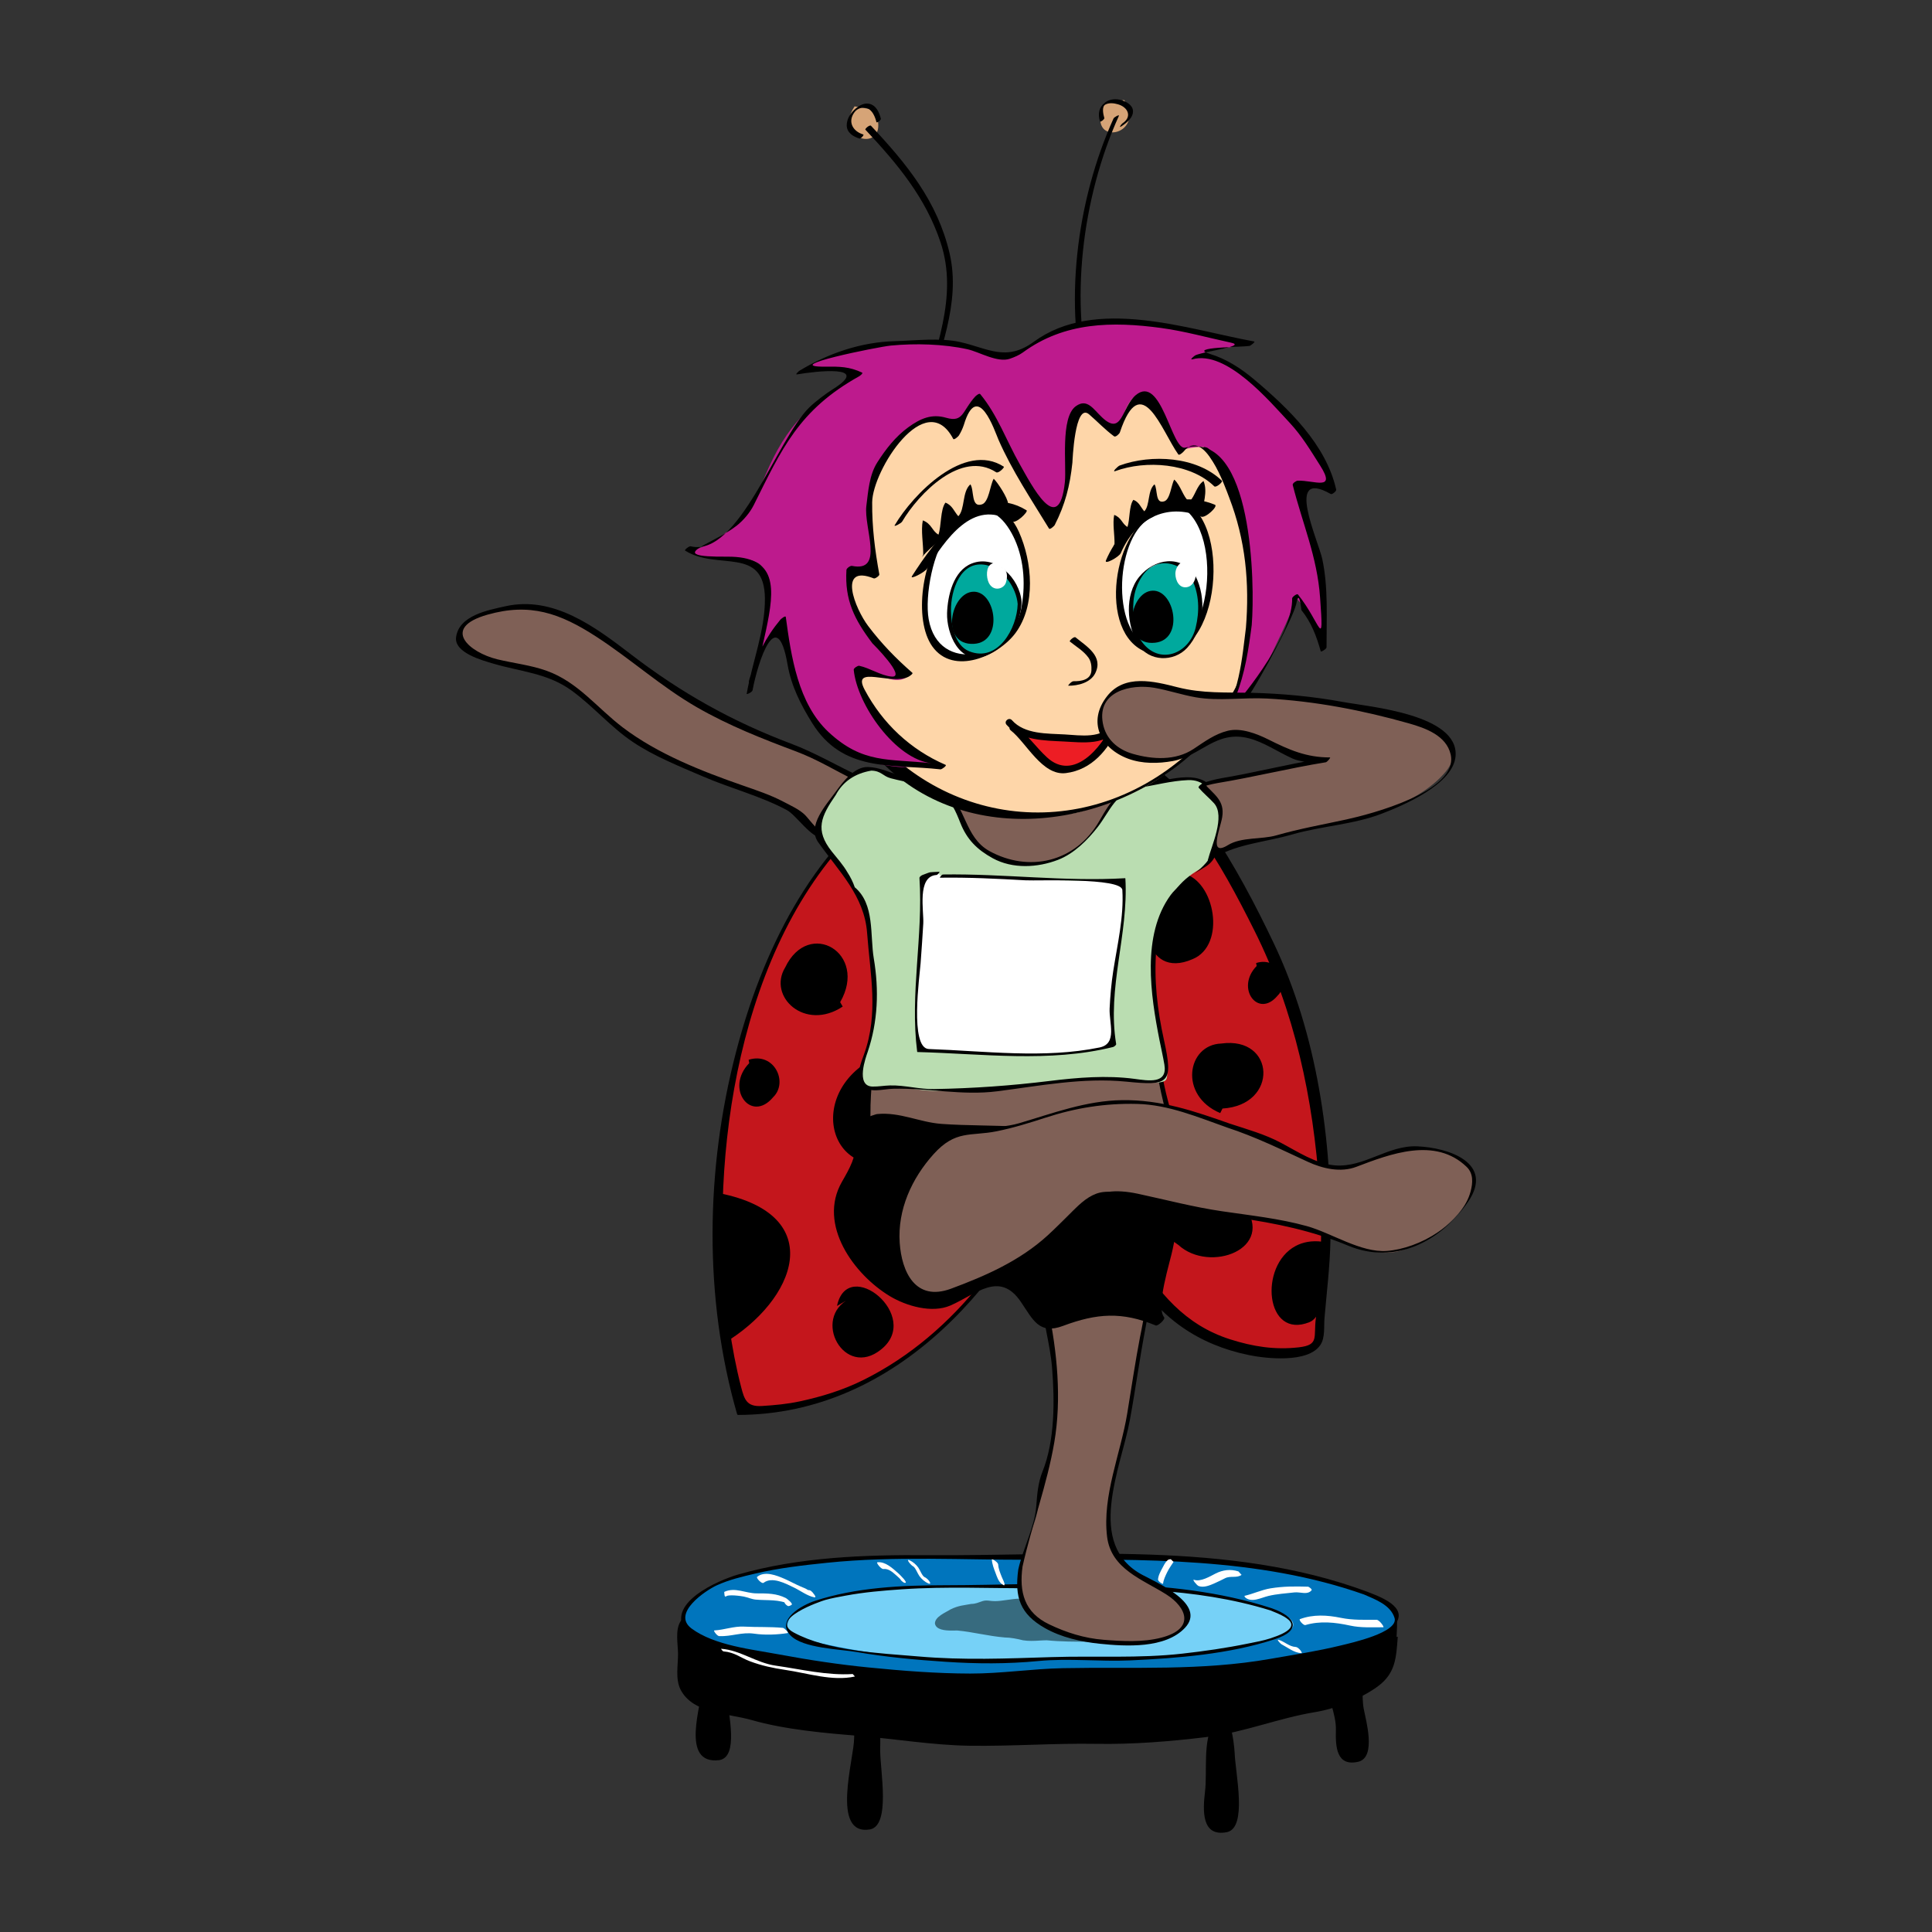 <?xml version="1.0" encoding="UTF-8"?>
<svg xmlns="http://www.w3.org/2000/svg" id="Calque_1" viewBox="0 0 1080 1080">
  <rect x="0" y="0" width="1080" height="1080" fill="#333333" stroke="none"/>
  <path d="m779.56,916.47c.3-4.07.3-8.13-.15-11.73-4.59-1.16-7.75-5.42-12.26-6.67-2.79-.76-6.23-.63-9.55-.47-1.93.08-3.81.15-5.5.06-12.96-.72-25.87-2.27-38.77-3.62-60.18-6.33-120.68-11.2-181.23-10.18-30.36.53-60.73,2.52-90.8,6.78-11.43,1.65-23.29,2.84-34.62,3.85-6.8.59-16.81,1.89-21.77,7.37-4.83,5.32-2.77,13.95-3.01,20.35-.36,8.83-1.61,19.93,5.82,26.3,5.93,5.1,13.02,4.32,20.09,5.99,6.52,1.55,12.68,4.36,20.24,5.42,6.25.87,12.54,2.27,18.76,2.96,12.53,1.36,24.78,4.19,36.7,4.89,12.85.78,25.54,2.27,37.52,3.92,16.09,2.22,32.42,1.44,48.72.68,11.14-.51,22.28-1.04,33.33-.61,28.61,1.12,57.4-.85,85.69-5.21,15.61-1.72,29.62-8.13,43.64-11.41,10.48-1.44,18.55-4.07,27.57-9.1,7.64-4.26,14.27-4.28,16.92-13.89,1.25-4.51,2.24-10.12,2.67-15.69"></path>
  <path d="m780.67,915.63c.25-4.04.36-8.05.32-12.09l-.23-.25c-6.59-2.86-9.85-6.46-16.96-7.39-10.44-1.36-21.54-.83-32.12-1.97-23.5-2.5-46.94-5.29-70.47-7.35-46.18-4.05-92.53-6.18-138.89-4.95-20.35.55-40.76,1.86-60.98,4.22-21.2,2.46-43.43,3.28-64.26,7.94-7.5,1.69-12.94,6.42-16.79,12.77-2.9,4.79-1.33,12.64-1.27,17.81.08,6.37-1.63,14.17,1.44,20.18,6.94,13.45,26.53,13.17,39.64,16.94,18.99,5.44,41.21,7.33,60.84,8.96,20.27,1.69,40.49,5.1,60.84,5.42,23.63.36,47.24-1.46,70.91-1.06,20.65.36,41.27-1.31,61.74-3.79,21.03-2.58,40.19-10.59,60.86-13.97,11.24-1.82,25.83-7.62,34.98-14.4,9.8-7.29,10.21-15.73,11.08-27.57.04-.68-3.45,1.55-3.62,2.75-1.4,9.66-2.77,19.57-12.54,23.84-8.56,3.75-16.35,7.83-25.6,9.89-14.67,3.26-28.8,8.51-43.56,11.5-39.6,8.01-79.7,4.6-119.68,6.35-33.84,1.48-67.02-1.38-100.64-5.38-15.1-1.8-30.15-4.45-45.17-6.78-8.38-1.31-16.18-4.66-24.5-6.18-10.33-1.88-17.87-3.81-21-15.01-1.38-4.98-.53-10.95-.3-16.05.61-13.95,5.23-21.47,19.5-22.97,15.75-1.65,31.42-3.49,47.14-5.49,40-5.1,80.49-5.86,120.76-5.06,38.45.76,76.78,3.87,115.06,7.24,17.39,1.52,34.73,3.43,52.11,4.91,15.2,1.29,39.64-3.45,39.13,18.67-.02.44,2.18-.91,2.22-1.69"></path>
  <path d="m406.55,948.24c-.55-4.58.13-18.95-7.86-18.3-4.7.38-5.34,7.62-5.65,11.22-.95,11.65-13.04,45.38,9,42.77,11.24-1.74,4.89-26.17,4.51-35.68"></path>
  <path d="m492.03,978.75c-.06-5.61,1.08-17.26-4.45-20.9-8.64-5.68-10.16,8.24-10.12,13.79.08,11.16-13.42,54.91,9.02,50.99,11.35-2.44,5.65-32.23,5.55-43.89"></path>
  <path d="m690.19,980.1c-.23-5.72-3.26-31.34-11.54-17.58-6.54,10.82-3.62,27.19-5.06,39.24-1.17,9.93-2.18,25.43,12.49,22.38,11.24-2.8,4.59-32.4,4.11-44.04"></path>
  <path d="m759.56,984.77c9.85-2.8,3.98-23.1,2.75-29.62-1.33-7.07.42-15.35-2.79-22.04-5.31-11.09-15.75-3.56-16.98,6.33-1.1,9,4.49,18.21,4.23,27.67-.25,9.23.23,20.73,12.79,17.66"></path>
  <path d="m763.27,890.52c-20.64-7.88-53.21-13.21-62.17-14.44-49.72-6.71-96.35-5.29-147.42-5.27-7.11,0-14.23-.08-21.37-.13-24.94-.25-49.97-.49-74.7,2.29-20.69,2.31-66.76,8.24-74.15,26.72-5.38,13.49,8.85,16.45,24.73,20.56,35.66,9.23,77.22,14.29,115.15,16.03,20.24.93,38.47.81,57.72-1.57,12.64-1.55,24.92-1.02,37.25-.51,9.13.4,18.29.78,27.67.32,22.57-1.12,47.2-2.86,68.52-6.84,16.24-3.03,43.11-6.97,57.19-14.23,16.94-8.72,8.07-16.64-8.41-22.93" fill="#0075bd"></path>
  <path d="m764.05,889.7c-76.88-28.59-165.02-19.76-245.33-20.35-35.32-.25-71.72,1-105.92,10.76-10.84,3.09-42.05,16.37-28.84,32.65,3.75,4.66,13.15,6.12,18.36,7.54,10.25,2.75,20.62,5.04,31.04,7.11,22.02,4.38,44.42,6.95,66.78,8.79,22.7,1.86,45.51,2.56,68.27.97,23.69-1.65,46.63-1.16,70.38-1.16,38.88-.02,79.7-5.57,117.24-15.78,7.94-2.16,18.51-5.32,23.86-12.16,7.67-9.82-8.7-15.61-15.82-18.36l-1.55,1.63c6.2,2.73,14.76,5.76,17.03,13.06,2.54,8.15-24.5,14.06-30.11,15.44-12.92,3.15-26.17,5.17-39.26,7.47-38.81,6.82-76.95,4.45-115.97,5.21-17.34.34-34.47,3.05-51.88,3.01-18.89-.04-37.78-1.53-56.56-3.39-16.77-1.65-33.44-4.17-50.01-7.26-15.29-2.84-36.38-5.04-49.13-14.5-11.46-8.49,7.96-21.39,14.08-24.18,6.82-3.11,14.29-4.89,21.53-6.57,13.19-3.11,26.77-4.66,40.23-6.04,37.82-3.9,76.4-1.5,114.36-1.69,61.58-.3,126.79-1.38,185.7,19.44l1.55-1.63Z"></path>
  <path d="m710.53,899.62c-14.65-5-37.77-8.37-44.11-9.15-35.3-4.26-68.39-3.35-104.63-3.35-5.06,0-10.12-.04-15.2-.09-17.7-.15-35.45-.3-52.98,1.48-14.69,1.46-47.39,5.23-52.62,16.96-3.83,8.55,6.27,10.42,17.55,13.04,25.32,5.86,54.8,9.06,81.73,10.18,14.36.59,27.29.51,40.97-1,8.96-.99,17.68-.66,26.43-.32,6.48.25,12.98.49,19.63.19,16.01-.7,33.5-1.8,48.62-4.32,11.52-1.93,30.6-4.43,40.59-9.04,12.03-5.53,5.74-10.55-5.97-14.55" fill="#76d1f7"></path>
  <path d="m711.05,899.07c-57.74-18.83-122.86-12.98-182.67-12.92-24.1.04-49.85,1.17-72.95,8.79-6.92,2.27-21.85,10.44-13.59,19.21,6.9,7.31,27.7,7.71,36.89,9.32,16.47,2.84,33.16,4.38,49.82,5.48,17.3,1.16,34.58,1.25,51.84-.42,17.11-1.65,34.3.42,51.45-.36,26.68-1.23,55.2-3.49,80.74-11.82,15.18-4.95,12.03-12.43-1.53-17.28l-1.04,1.1c7.39,3.01,22.34,8.49.23,15.65-4.13,1.35-8.49,2.12-12.75,2.97-12.01,2.46-24.31,4.23-36.48,5.59-24.5,2.77-48.64,1.17-73.14,1.95-25.09.78-49.21,1.82-74.34-.36-21.64-1.88-50.46-2.88-69.9-13.43-13.95-7.56,15.42-17.51,17.62-18.13,3.75-1.06,7.62-1.72,11.45-2.44,10.36-1.93,20.94-2.82,31.45-3.54,24.82-1.71,49.93-.47,74.79-.59,43.6-.19,88.96-.7,131.07,12.34l1.04-1.1Z"></path>
  <path d="m404.49,923.14c6.25.53,9.38,3.53,14.8,5.55,6.4,2.41,12.85,3.79,19.61,4.78,12.6,1.84,26.38,6.5,39.02,3.7l-1.25-1.38c-14.44.91-28.82-2.67-43.03-4.68-10.86-1.53-19.86-8.7-30.49-9.44-.23-.02.78,1.42,1.35,1.48" fill="#fff"></path>
  <path d="m426.83,884.82c4.78-3.73,12.49.44,17.09,2.67,3.49,1.69,7.56,4.76,11.31,5.42,2.39.4-3.3-5.63-3.62-3.66l-.08.44c-.17.95,1.69,2.24,2.37,2.58l.89.46c2.2,1.16-.85-4.32-2.88-3.81-.72.19,1.33.91-.11-.04-1.35-.87-2.88-1.46-4.34-2.07-3.03-1.29-5.89-2.92-8.91-4.23-4.42-1.91-11.03-4.59-15.31-1.1-.7.57,2.61,4.09,3.58,3.33" fill="#fff"></path>
  <path d="m405.65,892.62c.93-1.63,9.11-.34,10.14-.13,2.22.45,4.43,1.5,6.69,1.7,6.42.59,13.17-.34,19.04,2.77-1.04-1.14-2.1-2.29-3.15-3.43.15.68.19,1.38.13,2.07-.02.74,1.61,2.37,2.37,2.22.87-.19.78-.19,1.65-.72.99-.63-2.65-3.45-3.07-3.68-5.23-2.75-10.61-2.71-16.41-2.71-6.29,0-12.09-3.66-18.13-.85l-.06.13c.04.72.11,1.44.25,2.16l.55.47Z" fill="#fff"></path>
  <path d="m493.85,877.09c2.86-.32,5.1,1.72,7.11,3.51l1.67,1.5c.36.34,2.46,2.69,1.31,1.31l-.8-1.35v.17c0,.95,1.69,2.43,2.56,2.58,2.54.44-3.05-4.91-3.62-5.4-3.09-2.69-7.18-6.63-11.63-6.08-.85.11,2.03,3.92,3.41,3.77" fill="#fff"></path>
  <path d="m510.31,875.5c1.35.59,2.63,4.13,3.6,5.48,1.27,1.76,3.07,3.3,5.04,4.19.91.4,1.33.04.8-.85-.61-1.04-1.71-2.16-2.82-2.65-1.42-.61-2.67-4.11-3.6-5.4-1.25-1.71-2.99-3.24-4.95-4.09-2.31-.99.99,2.92,1.93,3.33" fill="#fff"></path>
  <path d="m554.46,871.76c.11,2.61,1.17,5.19,2.08,7.62.78,2.07,1.5,4.36,3.18,5.87l1.38.91c.63.17.23-.36.4-.43.44-.19-1.16-3.37-1.44-4.06-.89-2.24-1.93-4.68-2.07-7.12-.08-1.27-3.56-3.41-3.54-2.79" fill="#fff"></path>
  <path d="m654.51,871.61c-1.19.17-1.25,0-2.22.95-1.06,1.06-1.8,2.63-2.5,3.94-1,1.86-2.37,4.3-2.44,6.5-.04.91,2.75,2.9,2.82,2.22.25-2.18,1.31-4.3,2.25-6.27.61-1.23,1.29-2.41,2.07-3.54l1.52-2.29-1.5-1.5Z" fill="#fff"></path>
  <path d="m670.11,886.64c2.96,1.02,6.35-.47,9.04-1.67,1.93-.85,3.81-1.78,5.68-2.73,2.97-1.52,6.59.08,9.21-1.88l-1.76-1.93c-4.36-1.4-8.7-.87-12.75,1.18-3.18,1.61-8.34,4.79-12.07,3.51-1.25-.42,1.57,3.15,2.65,3.52" fill="#fff"></path>
  <path d="m695.97,892.88c3.62,3.28,8.83.28,13.11-.74,4.78-1.14,9.61-1.4,14.48-1.97,3.37-.36,7.26,1.59,9.61-1.18.49-.57-1.52-2.03-2.03-2.03-7.3-.19-13.57-.25-20.88.93-5,.81-9.78,3.13-14.65,4.21l.36.78Z" fill="#fff"></path>
  <path d="m729.7,908.42c8.3-2.44,16.62-1.53,24.97.28,6.23,1.35,12.3.93,18.61.95.72,0-2.18-4.19-3.81-4.19h-.19c-.74,0,2.18,4.19,3.81,4.19h.19c.72,0-2.18-4.19-3.81-4.19-6.8,0-13.13.3-19.92-1.08-7.64-1.57-15.44-2.03-22.87.72-.93.36,1.97,3.62,3.01,3.32" fill="#fff"></path>
  <path d="m716.27,919.09c3.62,1.91,6.92,4.72,11.14,5.04.85.08-.53-1.71-.63-1.8-.61-.68-1.55-1.61-2.52-1.67-3.66-.21-6.23-3.09-9.64-4.04-1.16-.3,1.21,2.24,1.65,2.46" fill="#fff"></path>
  <path d="m402.33,911.47c-1.21.27-1.99.04-3.09-.04.97,1.06,1.93,2.12,2.9,3.18,6.76.27,12.51-2.37,19.42-1.38,6.01.87,12.77.61,18.74-.32.85-.13-1.82-2.82-2.63-2.92-7.12-.68-14.57-.32-21.73-.7-5.76-.3-10.97,1.82-16.69,2.14-.61.04,1.65,3.28,2.9,3.18l.66-.13.23-.23.78-1.29-1.48-1.5Z" fill="#fff"></path>
  <path d="m607.82,917.71c-7.03,0-14.86,0-22.66-.78-2.61,0-5.57.34-8.64.34-1.53,0-3.09-.09-4.66-.34-3.13-.8-7.03-1.57-10.16-1.57-9.38-.78-17.98-3.13-26.57-3.9-.8,0-1.91.04-3.16.04-3.77,0-8.75-.44-9.34-3.94,0-3.92,6.25-6.25,8.58-7.83,4.7-2.35,7.83-2.35,11.73-3.13,2.35,0,3.92-.78,6.25-1.55.78-.26,1.48-.36,2.18-.36,1.38,0,2.77.36,4.85.36,4.02,0,9.02-1.31,13.93-1.4,3.83-.51,7.81-.74,11.81-.74,8.17,0,16.43,1.02,23.52,2.92,4.7.78,8.6,2.35,12.51,4.68,3.13,2.35,9.38,3.92,9.38,8.6.78,8.6-14.06,8.6-19.54,8.6" fill="#376b7f"></path>
  <path d="m501.61,443.44c-91.14,62.4-120.27,232.14-86.9,345.08,83.72,1.17,147.91-68.69,179.12-148.05,29.01,32.55,37.54,83.45,77.01,104.43,15.73,8.07,33.58,12.54,48.87,11.16,22.13-2.73,15.59.13,18.53-21.15,8.3-58.95-1.65-146.21-26.36-200.31-14.48-30.62-49.91-103.35-83.66-109.5" fill="#c4161c"></path>
  <path d="m501.62,442.09c-48.6,34.15-75.64,90.1-90.23,146.23-17,65.26-18.06,137.23.66,202.22l.36.42c89.27-.09,153.12-75.23,183.99-152.1-1.71,1.31-3.41,2.61-5.12,3.92,17.77,20.77,27.89,46.31,42.08,69.43,15.1,24.6,36.53,39.47,64.77,45.29,9.44,1.93,33.18,4.66,40-5.7,2.71-4.13,1.88-10.25,2.27-14.93,1.23-14.46,3.01-28.63,3.32-43.17,1.14-55.75-7.54-115.74-31.68-166.43-10.52-22.09-21.98-43.77-35.68-64.08-10.99-16.3-25.64-35.81-45.86-40.51-1.74-.4-5.8,4.59-4.57,4.87,18.87,4.38,32.17,21.98,42.94,36.87,12.58,17.39,22.76,36.59,32.35,55.77,22.59,45.17,32.91,93.99,36.34,144.18,1.65,24.16,1.19,48.57-1.99,72.57-1.4,10.53,2.07,14.89-9.53,16.22-13.36,1.52-25.58-.4-38.31-4.45-50.93-16.14-60.12-74.09-91.33-110.55-1.1-1.29-4.78,3.05-5.12,3.92-21.34,53.09-56.24,103.27-108.6,129.31-11.29,5.63-23.36,9.36-35.66,11.99-6.95,1.5-14.06,2.14-21.15,2.58-8.41.51-9.76-3.56-11.56-10.55-5.76-22.21-8.56-45.14-9.83-68.01-5-90.4,18.27-207.22,97.11-262.59,2.2-1.55,3.9-5.44.02-2.71"></path>
  <path d="m402.27,667.04c61,12.2,42.79,59.8,2.16,84"></path>
  <path d="m489.81,590.89c-41.78,20.43-25.62,76.44,20.69,55.18,36.21-16.56,25.11-70.58-16.88-60.18"></path>
  <path d="m658.73,695.95c17.55,16.03,54.65,2.1,36.7-22.13-11.73-16.79-45.63-2.54-45.53,15.82"></path>
  <path d="m653.23,495.46c-19.52,13.55-14.15,52.83,13.43,40.7,18.99-7.73,12.6-43.94-5.32-47.92"></path>
  <path d="m474.97,725.89c-21.53,11.05-2.99,45.08,17.55,28.48,23.33-18.57-18.7-52.68-24.63-24.33"></path>
  <path d="m724.24,696.53c-20.73,11.07-16.92,52.56,7.81,42.54,10.69-4.34,9.78-35.68,6.99-44.97-5.87-.72-10.8.28-14.8,2.43"></path>
  <path d="m418.83,594.29c-13.79,14.15.97,33.9,13.4,19.01,8.57-8.36.53-25.39-13.74-20.88"></path>
  <path d="m702.48,539.99c-12.05,12.36.85,29.6,11.69,16.6,7.48-7.3.47-22.19-11.98-18.25"></path>
  <path d="m469.66,560.21c15.78-27.36-17.53-47.05-30.72-19.44-10,16.35,11.07,35.95,32.14,21.9"></path>
  <path d="m683.38,619.68c31.53-1.89,29.64-40.53-.66-36.34-19.18.66-23.93,29.03-.61,38.88"></path>
  <path d="m460.99,467.12l-.47.06c-4.59-.46-7.84-7.28-11.65-10.33-10.72-8.55-26.62-13.72-39.64-18.21-17.05-5.87-33.31-13.85-49.65-22.42-16.85-8.81-27.53-23.84-42.58-34.15-13.97-9.57-33.56-8.77-48.91-15.25-17.75-7.5-13.81-19.16.87-23.14,13.74-3.75,22.74-8.09,38.67-2.84,23.4,7.73,44.64,27.68,64.16,41.4,14.12,9.93,28.2,17.11,44.02,24.8,13.11,6.39,27.48,9.78,40.55,16.2,10.61,5.21,20.96,11.52,32.08,15.95,4,9.99-18.08,25.85-27.46,27.91" fill="#7f6056"></path>
  <path d="m461.92,465.93c-3.7.47-9.38-7.79-11.79-10.23-3.18-3.24-8.19-5.42-12.15-7.52-7.31-3.88-15.39-6.5-23.17-9.23-22.85-7.96-47.14-17.53-66.59-32.25-14.42-10.93-25.03-25.37-42.56-31.7-8.85-3.2-18.57-4.24-27.7-6.46-15.56-3.81-31.64-17.49-5.51-24.92,23.76-6.75,40.49-.95,60.98,12.35,19.21,12.47,36.1,27.84,56.05,39.34,17.89,10.31,36.5,17.59,55.73,24.82,11.33,4.26,21.81,10.61,32.59,16.05,1.93.97,9.28,3.83,9.8,6.27,2.14,10.14-17.77,21.15-25.68,23.48-.76.23-2.75,2.65-1.86,2.39,9.97-2.96,22.25-10.82,27.49-20.11,5.27-9.34,2.25-9.91-7.18-14.34-12.79-6.01-24.73-13.09-37.99-18.1-32.97-12.41-61.51-28.38-89.42-49.8-20.29-15.56-43.56-33.1-70.47-27.06-9.63,2.16-25.85,5.08-27.53,17.22-1.21,8.81,14.86,13.07,20.73,14.82,15.54,4.6,30.41,5.27,44.02,15.2,12.05,8.79,21.66,20.31,34.13,28.67,11.86,7.96,26,13.57,39.09,19.21,15.5,6.69,31.83,10.78,46.82,18.74,5.51,2.92,14.04,16.33,20.31,15.54.76-.09,2.88-2.52,1.86-2.39"></path>
  <path d="m570.42,876.46c-1.36,7.43-1.48,14.76,1.36,20.71,5.46,11.39,27.42,18.4,38.9,20.01,11.56,1.61,42.2,3.2,51.09-7.26,10.9-12.83-17.85-24.56-26.05-29.47-22.17-13.28-17.02-37.14-11.31-58.21,6.46-23.82,8.79-47.52,13.32-71.8,2.1-11.31,6.39-28.01.23-38.83-7.03-12.37-24.73-10.55-36.65-9.17-25.6,2.96-17.64,22.95-14.63,39.62,2.92,16.05,3.7,32.5,2.6,48.77-.47,7.16-.47,14.68-2.03,21.64-1.46,6.54-5.36,12.18-6.03,18.99-.66,6.84-.34,12.05-2.8,19.04-2.48,7.03-6.25,16.56-8,25.94" fill="#7f6056"></path>
  <path d="m569.22,877.37c-2.14,15.54,1.04,24.86,14.87,32.73,9.25,5.25,20.24,7.69,30.72,8.77,14.46,1.48,36.55,2.82,47.58-8.89,12.34-13.11-15.41-25.13-23.74-29.58-32.17-17.17-11.98-59.67-7.05-86.56,3.2-17.47,5.55-35.07,8.92-52.53,2.43-12.6,4.11-26.77-6.2-36.17-9.19-8.37-38.45-7.37-47.14,2.35-4.42,4.95-5.44,9.72-5.15,16.41.57,13.55,5,27.06,6.08,40.67,1.48,18.53,1.61,40.68-5.34,58.04-2.52,6.31-2.96,12.51-3.49,19.25-.91,11.88-7.41,23.69-10.02,35.32-.21.93,2.18-.76,2.33-1.44,5.25-23.44,13.74-45.84,17.77-69.48,4.17-24.35,1.59-50.73-3.45-74.7-2.97-14.19-.47-26.36,17.74-28.39,10.95-1.23,22.34-1.42,30.98,6.46,9.4,8.58,4.72,27.17,2.65,37.77-2.73,14.19-4.81,28.52-7.16,42.77-3.64,22.28-14.02,45.91-11.26,68.8,2.2,18.21,19.9,23.93,33.22,32.4,11.1,7.07,16.37,19.1-2.92,24.1-10.29,2.67-21.79,2.01-32.29,1.18-10.67-.83-20.84-4.04-30.45-8.66-13.72-6.59-16.83-17.83-14.8-32.46.06-.34-2.29.97-2.41,1.84"></path>
  <path d="m485.39,619.13c-.44,18.74.45,37.63-3.2,56.03,11.62-1.52,20.2,3.13,32.31,3.37,20.56.4,41.18,0,61.73,0,27.21,0,55.01,1.36,82.09-.28,8.98-20.75-5.78-52.22-9.08-73.26-3.88-24.86-6.52-49.93-7.47-75.07-.42-10.97.78-22.64-1.4-33.46-2.24-11.1-9.36-20.35-12.68-31.08-2.01-6.5-1.16-15.41-6.14-20.98-2.8-3.13-6.31-4.55-9.87-6.82-3.6-2.29-5.67-6.03-8.74-8.41-10.1-7.84-27.89-8.93-40.32-9.47-15.14-.68-31.64,9.25-40.02,21.32-16.18,23.31-18.95,58.42-23.86,85.53-4.62,25.49-10.23,50.93-12.54,76.78-.45,5.25-.68,10.52-.81,15.8" fill="#7f6056"></path>
  <path d="m484.19,620.04c-.32,18.8.06,37.46-3.22,56.03l.19.19c11.01-.7,21.37,2.61,32.31,3.35,16.33,1.12,33.03.15,49.38.06,31.49-.21,62.99,1.33,94.44-.32.81-.04,1.91-1.08,2.2-1.82,7.2-20.2-1.17-41.78-6.42-61.47-6.94-26.07-8.41-54.42-9.83-81.25-.7-13.13.34-26.22-1.65-39.26-1.91-12.51-10.84-22.89-13.61-35.25-2.67-11.86-3.94-17.15-15.12-23.76-4.55-2.69-7.5-7.6-11.98-10.57-3.47-2.31-7.96-3.37-11.86-4.47-36.55-10.21-64.75,6.75-77.84,40.72-7.98,20.71-9.83,43.56-13.62,65.24-5.38,30.79-12.37,61.22-13.36,92.58-.02.44,2.39-.97,2.41-1.84.99-31.3,7.71-61.87,13.36-92.58,6.42-34.88,6.88-82.9,43.87-101.21,12.7-6.29,29.75-3.52,43.11-.7,12.3,2.58,24.2,13.59,33.46,21.73,5.17,4.55,4.68,14.5,6.1,20.84,1.04,4.6,3.68,9.15,5.72,13.36,8.34,17.19,8.03,32.59,8.36,51.18.51,30.18,3.45,62.15,11.24,91.37,3.22,12.07,6.65,23.93,7.96,36.4.63,5.87,2.29,18.4-6.23,18.85-9.74.51-19.52.49-29.29.49-34.16-.06-68.37-.11-102.53-.42-4.83-.06-38.69-1.16-37.35-8.83,2.9-16.54,1.95-33.77,2.24-50.5.02-.45-2.39.99-2.41,1.84"></path>
  <path d="m526.98,442.3c-6.52-4.17-16.16-5.89-23.88-7.07-6.48-.99-9.27-4.59-15.12-5.4-12.09-1.71-18.4,10.46-23.4,17.49-2.8,3.92-5.8,8.28-7.47,12.71-2.77,7.28.11,7.96,3.9,13.07,5.74,7.77,12.83,14.93,15.78,23.82,4.11,2.33,6.94,9.59,7.47,13.07,2.14,6.65,1.1,14.59,2.24,21.43,1.42,8.58,3.35,17.11,2.79,25.83-.47,7.35-1.04,15.5-2.46,22.66-1.44,7.2-6.48,14.88-5.36,22.53,1.38,9.55,10.54,4.81,18.76,5.21,9.74.45,16.71,2.73,26.62,2.03,8.77-.63,16.67.93,25.47.04,17.74-1.76,33.22-5.12,51.09-6.23,8.81-.57,16.13-.42,25.01,0,3.92.17,20.12,3.56,23.23.3,2.65-2.8-1.63-19.06-2.41-23.23-1.5-8.02-3.62-16.41-4.15-24.98-1.44-23.34.3-52.51,21.58-67.19,7.79-5.38,11.22-4.32,12.17-13.45.68-6.56,4.6-14,4.15-20.65-.36-5.25-5.76-15.9-10.35-17.79-7.83-3.28-20.03.11-27.95,1.78-10.12,2.14-15.12.57-21.58,8.2-4.21,4.95-6.54,10.76-10.18,15.96-5.87,8.45-18.19,18.3-29.52,20.01-15.14,2.26-28.54-1.74-38.26-11.2-7.26-7.05-7.62-17.03-13.43-24.73-1.25-1.65-2.86-3.03-4.74-4.23" fill="#baddb1"></path>
  <path d="m528.02,441.37c-6.35-3.43-12.9-5.14-19.99-6.48-8-1.5-14.76-5.95-22.95-6.12-7.56-.15-13.85,8.24-17.68,13.51-5.34,7.41-16.56,19.35-10,28.57,11.48,16.18,25.79,30,27.31,50.61,1.72,23.33,6.56,44.98-1.72,67.93-1.52,4.21-5.27,13.44-1.5,17.24,4.7,4.78,11.73,2.14,17.81,1.99,19.4-.47,38.54,3.92,58.12,1.42,23.89-3.05,47.9-7.79,72.08-5.4,23.78,2.37,26.57,1.25,21.2-23.1-3.77-17.11-5.74-33.8-4.3-51.31,1.4-17.17,7.83-33.43,23.53-43.34,2.99-1.88,5.65-3.01,7.83-5.82,4.17-5.31,8.13-23.86,5.68-30.73-6.39-18.02-17.66-17.41-34.35-13.83-7.58,1.63-17.91,1.16-23.82,7.16-4.51,4.59-7.52,9.65-10.71,15.22-13.53,23.59-39.79,28.73-61.36,16.92-14.21-7.79-13.07-25.39-25.18-34.45-.59-.43-2.44,1.57-2.07,1.86,5.86,4.38,8.26,10.16,10.91,16.83,3.69,9.34,9.44,14.97,18.13,19.74,11.07,6.05,25.07,5.27,36.44.87,8.94-3.45,16.52-11.03,22.26-18.42,6.52-8.39,10.29-19.82,22.66-21.79,9.28-1.46,18.34-3.98,27.78-4.36,8.81-.36,12.64,5.68,15.99,12.6,4.32,8.93-.74,18.1-2.37,27.06-1.67,9.08-17.57,16.67-23.33,24.56-16.39,22.4-11.2,56.05-6.27,81.06.91,4.59,1.97,9.13,2.75,13.76,1.88,11.03-9.02,8.98-16.73,7.96-15.65-2.08-31.68-.74-47.28,1.16-21.9,2.69-42.77,4.15-64.77,4.55-8.22.17-16.3-2.24-24.56-2.03-3.32.08-6.48.7-9.83.63-9.74-.21-3.58-16.75-2.71-19.29,5.76-16.96,6.4-34.73,3.43-52.34-2.18-12.92.64-30.38-10.63-39.77-1.02-2.98-2.41-5.76-4.13-8.4-2.37-4.13-5.74-7.86-8.7-11.58-9.64-12.13-6.03-19.65,2.22-31.64,4.04-7.5,10.65-12.01,19.84-13.59,5.57.11,6.4,3.07,10.84,4.26,9.66,2.6,19.04,3.3,28.04,8.17.7.38,2.37-1.69,2.07-1.86"></path>
  <path d="m488.12,625.12c-11.6,1.84-4.81,11.28-7.66,21.15-1.29,4.53-5.63,9.17-7.56,13.26-10.67,22.38,3.7,47.69,22.7,60.2,9.66,6.35,22.21,10.8,33.88,8.79,9.85-1.71,23.17-15.52,32.48-12.75,10.82,3.24,12.6,15.41,19.33,21.98,8.13,7.94,17.34-1.53,26.3-3.96,12.87-3.51,28.54-.76,40.68,4.78-3.37-1.54,2.03-21.83,2.43-24.92,2.98-23.86,14.76-56.77,10.78-80.19-17.39-1-34.47,1.95-51.88,1.08-20.18-1.02-40.36-2.05-60.52-3.62-9.74-.78-20.43,1.33-29.81-1.25-8.66-2.39-19.37-5.25-28.33-4.81-1.04.04-1.99.13-2.82.26"></path>
  <path d="m489.92,622.82c-3.71,1.08-7.56,2.5-9.72,6.05-1.76,2.92-1.76,5.44-1.69,8.81.19,8.96-3.49,15.35-7.84,22.91-13.83,24.03,6.84,51.98,26.76,63.97,9.19,5.53,23.52,9.7,33.84,5.23,14.4-6.27,27.46-19.65,39.41-2.03,6.88,10.12,10.18,18.42,23.55,13.42,18.95-7.07,32.91-8.05,51.82-.25,1.17.49,5.61-3.49,4.7-4.59-4.85-5.84,3.45-31.15,4.78-38.03,4.24-22.04,11.43-44.13,8.51-66.79l-.36-.4c-15.39-.53-30.68,1.06-46.06,1.23-15.99.17-32.21-1.5-48.17-2.5-14.38-.89-28.86-.55-43.18-1.59-12.34-.91-23.16-6.73-35.93-5.5-1.89.19-5.04,4.78-4.43,4.72,10.65-1.04,20.96,1.78,31.15,4.55,12.96,3.51,28.52,1.18,41.91,2.12,29.81,2.1,58.91,2.5,88.74,1.5,16.73-.57,12.13,15.71,10.61,27.31-1.74,13.23-5.21,26.22-7.92,39.28-1.52,7.26-9.72,32.42-4.6,38.58,1.57-1.53,3.13-3.07,4.7-4.59-11.69-4.83-23.1-7.01-35.74-5.82-11.62,1.08-23.14,14.23-33.31,2.41-6.25-7.28-7.83-15.25-17.26-19.38-5.42-2.39-13.07,2.77-17.57,5.27-17.87,9.91-31,9.36-48.53-1.21-10.06-6.06-17.45-15.99-22.47-26.4-7.31-15.14-2.63-29.05,5.63-42.46,2.84-4.64.19-19.78,5.08-21.2,1.46-.44,5.32-5.1,3.6-4.61"></path>
  <path d="m488.88,61.46c10.88,25.47-24.61,17.93-11.16-2.01" fill="#d6a477"></path>
  <path d="m617.31,57.73c-11.31,25.24,24.12,18.36,11.12-1.8" fill="#d6a477"></path>
  <path d="m610.81,217.87c-13.47-48.36-5.84-107.74,14.65-153.09.45-.99-2.63.68-2.99,1.46-20.77,46.01-28.37,104.96-14.74,153.88.13.44,3.37-1.19,3.09-2.26"></path>
  <path d="m518.2,223.44c6.54-26.64,19.16-53.85,12.62-81.86-6.76-28.97-23.97-50.01-43.94-71.29-.64-.7-3.58,1.72-3.09,2.24,17.85,19.03,33.69,37.94,42.01,63.02,10.16,30.68-3.54,60.41-10.76,89.82-.09.4,2.9-.89,3.16-1.93"></path>
  <path d="m664.87,421.54c-7.24,6.99-15.37,13.02-24.12,17.94-4.4,2.48-8.91,4.68-13.55,6.61-4.32,1.82-8.89,2.41-13.02,4.17-2.14.95-3.96,1.25-6.1,2.16-6.31,2.65-13.7,2.96-20.45,3.62-25.41,2.54-51.14-2.84-72.86-16.43-21.96-13.76-38.47-34.75-49.02-58.23-13.57-30.15-12.51-77.41,2.1-107.95,13.19-27.59,24.08-57.96,57.3-64.61,21.94-4.4,44.23-3.05,66.51.26,14.74,2.2,44.78-2.22,57.81,3.45,8.75,3.81,12.62,17.19,18.32,24.65,19.1,25.03,41.57,59.35,39.53,92.3-2.14,34.18-17.72,68.12-42.46,92.05" fill="#fed6a9"></path>
  <path d="m663.86,421.33c-59.33,52.51-143.95,40.4-186.95-24.42-32.33-48.77-17.7-106.87,7.69-154.41,27.44-51.35,77.48-30.51,118.88-31.08,12.9-.17,25.64-.66,38.45,1.1,13.02,1.78,17.85,16.79,23.74,26.21,17.03,27.32,34.71,48.98,39.39,82.18,5.08,36.21-17.83,76.08-41.67,100.86-2.35,2.43,2.05.47,2.94-.45,22.85-23.74,36.78-51.31,42.27-83.85,7.69-45.7-26.53-78.86-46.69-115.53-8.36-15.2-23.36-14.06-38.77-14.1-21.24-.04-41.76-2.48-62.93-3.43-22.06-1-49.44,2.29-65.11,20.03-47.41,53.66-55.33,133.89-11.26,191.27,45.31,58.95,130.97,51.22,182.02,6.05,2.73-2.41-.49-1.78-2.03-.42"></path>
  <path d="m529.58,297.92c-7.64,6.29-12.11,36.12-12.26,44.98-.34,20.37,16.35,29.5,35.07,22.72,40.13-16.16,16.73-102.49-11.16-76.36" fill="#fff"></path>
  <path d="m528.47,298.09c-12.73,13.21-18.06,48.21-7.28,63.29,11.84,16.56,37.04,5.25,46.48-7.52,11.52-15.59,9.4-39.79,1.91-56.56-6.08-13.64-17.7-17.96-29.11-8.19-2.08,1.76.36,1.29,1.52.3,11.62-9.93,20.96,2.48,25.37,12.39,5.36,12.07,5.99,26.36,3.35,39.17-5.57,27.15-46.1,36.51-51.58,5.14-2.27-12.96,2.54-39.03,11.54-48.36,1.74-1.82-1.53-.36-2.22.34"></path>
  <path d="m645.1,287.93c-28.56,9.91-24.71,94.01,14.48,73.2,20.01-11.24,23.89-69.69,1.46-79.43" fill="#fff"></path>
  <path d="m645.98,286.77c-25.2,10.48-32.8,72.01-1.93,78.71,37.52,8.15,45.21-70.98,18.42-85.04-.81-.44-3.66,2.1-2.88,2.5,26.34,13.83,17.22,91.01-16.45,78.96-23.19-8.3-19.46-64.27,1.08-72.82.72-.28,3.47-3.01,1.76-2.31"></path>
  <path d="m569.98,336.98c.3,14.82-14.08,35.25-29.16,27.93-13.78-6.69-13.09-35.91-1.86-46.56,12.11-11.5,30.75,5.02,31.02,18.63" fill="#00a99d"></path>
  <path d="m568.89,337.64c-.34,13.57-11.05,32.86-27.1,26.43-8.3-3.32-10.08-15.1-10.19-22.66-.17-11.29,5.29-28.56,19.74-25.54,9.49,1.99,16.81,12.66,17.55,21.77.06.51,2.24-.66,2.18-1.33-1.06-12.96-14.4-26.64-27.91-21.3-10.29,4.09-13.42,18.04-13.74,27.7-.36,11.22,6.76,29.13,21.28,23.93,12.37-4.43,20.05-17.53,20.37-30.34.02-.44-2.16.64-2.18,1.33"></path>
  <path d="m667.13,322.6c7.64,13.38,4.15,42.6-14.42,44.49-22.42,2.29-26.38-37.03-11.71-48.28,9.08-6.95,20.45-6.23,26.13,3.79" fill="#00a99d"></path>
  <path d="m666.06,323.38c4.4,8.49,4.55,18.32,2.33,27.46-3.47,14.23-19.16,20.79-29.03,9.25-5.42-6.35-6.37-15.94-5.74-23.91.4-5.12,2.1-10.1,5.02-14.33,7.83-11.35,21.43-7.47,27.42,1.53l2.14-1.55c-8.03-12.09-23-9.63-31.4.66-8.19,10.04-7.01,27.32-.53,37.8,5.97,9.68,19.92,9.95,27.36,1.86,9.61-10.46,10.99-27.87,4.57-40.32-.23-.42-2.44.97-2.14,1.55"></path>
  <path d="m598.04,358.6c3.56,2.9,7.6,5.17,10.35,8.94,1.54,2.1,1.86,4.76,1.72,7.3-.3,5.36-6.06,6.04-10.02,5.97-1.12-.02-3.28,2.48-2.9,2.5,5.32.09,12.41-1.65,15.05-6.95,4.72-9.53-4.76-14.97-10.99-20.07-.83-.7-3.66,1.93-3.2,2.31"></path>
  <path d="m564.2,403.89c6.03,8.34,23.25,8.13,33.35,8.79,7.77.51,21.85,1.55,25.9-7.05-4.55,11.14-14.69,23.97-28.01,24.58-6.95.32-9.38-3.77-13.79-7.41-5.72-4.7-9.27-11.9-15.46-16.09" fill="#ed1d24"></path>
  <path d="m562.69,405.17c7.88,8.89,21.24,8.77,32.23,9.34,10.36.53,23.72,2.39,30.15-7.73-1.16-.61-2.31-1.21-3.49-1.84-5.68,12.81-21.45,32.16-36.34,18.4-6.29-5.8-11.16-12.98-17.91-18.25-2.03-1.57-4.28,1.67-2.27,3.24,8.6,6.73,17.57,25.45,30.73,23.84,14.55-1.78,23.84-13.11,29.52-25.85.91-2.07-2.29-3.71-3.49-1.82-5.53,8.7-17.79,6.56-26.55,6.06-9.82-.57-22.49.02-29.58-7.96-1.69-1.91-4.72.64-3.01,2.56"></path>
  <path d="m562.87,321.5l-.13-.97c-.38-2.14-1.65-2.63-3.37-3.9-1.63-1.19-3.35-2.39-5.17-1.4-3.09,1.72-2.94,7.43-1.48,10.52,1.1,2.31,3.2,3.71,5.72,3.22,1.74-.32,3.3-1.61,3.83-3.18.44-1.29.7-2.8.61-4.28" fill="#fff"></path>
  <path d="m668.45,319.61l-.28-1.38c-.55-1.93-1.91-3.62-3.79-4.21-4.02-1.25-7.39,2.73-7.33,6.82.06,3.77,2.16,8.03,6.31,7.41,3.77-.55,5.5-5,5.1-8.64" fill="#fff"></path>
  <path d="m492.43,66.37c-.95-3.6-2.67-7.64-6.73-8.39-3.07-.59-6.23,1.53-8.3,3.56-2.31,2.25-4.07,5.23-4.07,8.53,0,4.07,3.66,6.35,7.12,7.37.78.23,2.75-2.08,2.14-2.26-5.93-1.76-8.91-7.22-4.85-12.54,1.54-2.01,4.17-2.88,6.59-2.24,3.32.87,4.85,4.93,5.61,7.86.17.66,2.67-1.16,2.48-1.9"></path>
  <path d="m617.31,65.94c-.51-1.8-1.61-6.29.61-7.5,2.08-1.12,4.81-.78,6.99-.15,5.67,1.59,8.13,6.99,2.56,10.65-.64.44-2.35,2.82-.64,1.71,2.88-1.9,6.8-4.91,6.5-8.81-.27-3.13-3.66-4.98-6.29-5.82-3.07-.97-6.75-.72-9.34,1.31-3.49,2.73-4.04,6.35-2.84,10.5.19.68,2.67-1.16,2.46-1.88"></path>
  <path d="m544.45,359.91c16.45-.91,12.47-28.91.06-29.14-13.17-.25-19.42,30.22-.06,29.14"></path>
  <path d="m645.66,359.29c16.39-1.69,11.1-29.47-1.31-29.1-13.17.38-17.96,31.09,1.31,29.1"></path>
  <path d="m698.08,350.25c-1.06,10.21-2.88,20.41-5.78,30.26-1.31,4.43-6.06,20.92-10.88,22.7,2.94-1.08,5.23-2.82,7.41-4.91l-.87-.61c9.51-9.1,17.57-19.84,22.81-31.95,1.63-3.73,15.06-30.13,13.17-32.29,6.78,7.75,14.34,18.95,15.97,29.43-.15-20.94.64-39.17-4.42-58.87-2.92-11.33-9.44-22.99-11.27-34.11,7.45-1.06,15.23.17,21.11,4.97-.02-9.4-10.19-22.42-15.29-30.49-6.1-9.64-47.52-52.62-62.61-44.72,9.72-5.1,21.41-5.25,32.23-7.54-27.38-4.4-51.16-13.62-79.62-11.88-12.35.76-24.65,2.39-35.64,7.33-5.27,2.35-13.81,11.07-19.02,11.8-7.48,1.06-22.04-6.16-30.13-6.93-8.87-.87-18.12-.68-27.1-.76-20.5-.15-44.66,4.72-61.41,16.35,8.58-1.82,27.27-3.96,33.69,1.46-27.36,14.5-40.95,28.84-52.34,55.54-3.87,9.1-7.3,18.74-14.34,26.26-3.01,3.22-24.56,19.73-29.16,15.29,11.27,10.84,30.01,1.82,39.92,8.64,12.68,10.84-3.79,58.3-5.48,71.63,1.78-14.08,8.39-30.85,18.57-40.97.19,6.06,1.95,11.2,3.01,17.19.89,4.98,1.55,9.93,2.86,14.59,4.76,16.86,16.62,35.79,32.46,44,7.98,4.15,16.9,6.08,25.79,6.99,7.24.76,18.87-2.14,25.43.13-18.68-6.5-49.15-34.01-48.3-55.39,7.69-.13,21.7,12.15,29.56,3.85-16.49-13.85-38.18-36.04-33.63-59.69,5.29.57,10.44,2.2,15.12,4.51-3.79-19.44-7.11-40.91.04-60.14,5.5-14.59,34.75-44.47,44.53-17.76,4.85-7.07,3.24-16.66,11.82-22.74,8.51,7.35,11.65,21.47,17.36,31,7.83,13.17,16.31,29.12,24.35,41.86,10.42-16.94,9.63-33.99,10.93-53.27,2.03-29.62,10.82-7.22,25.41,1.69,4.36-12.56,8.47-31.09,21.75-16.81,7.37,7.9,6.5,19.67,14.17,26.95-1.91-1.82,11.94-4.05,14.72-2.48,5.82,3.3,11.07,20.29,13.64,26.4,7.6,18.06,10.76,36.72,10.48,56.3-.09,5.48-.42,11.28-1.04,17.19" fill="#bd1a8d"></path>
  <path d="m696.44,351.25c-1.93,14.89-3.79,40.78-15.77,51.83-1.23,1.12-.8,1.89.66.91,2.46-1.63,4.93-3.28,7.41-4.91l1.69-1.93c3.73,2.5,24.77-38.14,27.29-43.43,2.41-5.08,5.21-10.4,6.82-15.8,1.06-5.82,2.03-4.78,2.94,3.11,5.57,6.95,8.47,14.61,10.82,23.04.17.59,3.24-1.33,3.24-2.16-.04-16.2,1.04-33.33-2.35-49.28-2.24-10.54-21.39-51.29,4.7-36.48.78.44,3.24-1.59,3.05-2.43-5.57-25.18-26.77-45.51-45.84-61.58-7.48-6.29-15.56-11.52-24.92-14.36-12.6-3.79,18.3-3.7,22.28-4.4.59-.09,3.49-2.33,2.65-2.48-37.31-6.8-88.51-25.22-123.19.15-15.54,11.37-25.79,3.58-41.21.15-11.33-2.5-24.75-.82-36.34-.49-19.21.51-37.29,6.78-53.55,16.58-.23.13-2.58,2.24-1.29,2.01,9.99-1.72,42.18-5.61,20.12,8.22-4.07,2.56-9.83,6.9-13.3,10.29-18.06,17.62-39.56,84.15-66.32,77.56-.76-.19-3.6,2.07-3.05,2.41,17.93,11.39,44.38-2.86,44.61,26.81.13,18.02-7.14,35.7-10.19,53.28-.08.53,3.09-.93,3.28-1.99,3.16-16.81,13.72-48.32,19.57-14.38,2.1,12.07,7.33,22.3,13.7,32.59,17.24,27.8,44.25,22.91,71.76,25.98.8.08,3.75-2.14,2.9-2.5-19.69-8.51-35.24-23.16-45.25-41.97-7.56-14.23,14.86-2.29,24.56-7.33.27-.13,2.67-1.65,2.1-2.16-9.25-8.07-17.3-16.37-24.71-26.17-7.3-9.65-17.41-34.79,3.15-26.61.7.28,3.22-1.44,3.09-2.24-2.48-13.55-4.11-26.53-4-40.32.17-17.89,29.98-64.67,45.31-35.42.44.82,2.96-1.48,3.16-1.91,1.17-1.88,2.08-3.85,2.77-5.91,7.73-25.64,17.43,3.9,19.35,8.24,7.5,17.22,18.51,33.69,28.27,49.7.49.82,2.92-1.48,3.15-1.91,5.86-11.46,8.55-21.98,9.91-34.9.06-.49,1.27-34.03,9.36-27.02,4.78,4.13,8.81,8.47,13.93,12.26.89.66,2.97-1.38,3.24-2.16,11.99-35.95,23.4-.68,32.69,12.3.53.74,2.69-1.29,2.97-1.65,11.48-14.34,23.53,20.77,25.39,25.56,9.27,23.99,11.48,47.9,9.4,73.31-.06.61,3.18-.93,3.28-1.99,1.84-22.59.61-108.54-37.14-99.03-7.67,1.93-13.32-41.65-27.82-29.26-7.86,6.73-7.33,22.99-18.66,12.39-4.91-4.59-8.36-10.93-14.74-6.29-8.74,6.35-5.12,33.16-6.1,42.44-3.39,31.7-18.84,1.18-25.24-10.06-7.45-13.11-12.45-27.55-22.11-39.19-.53-.62-2.39,1.01-2.71,1.33-7.33,7.86-6.44,14.8-16.28,11.94-8.19-2.39-14.44.42-21.17,5.29-7.18,5.23-12.56,12.17-17.3,19.57-4.55,7.07-5.14,16.32-6.16,24.35-1.57,12.22,10.37,37.35-8.05,33.58-.89-.19-3.01,1.31-3.09,2.24-1.02,16.9,4.4,27.67,14.57,41.12-.17-.23,19.52,19.37,10.57,18.51-5.89-.55-12.07-4.76-18-6.03-.78-.17-3.16,1.35-3.07,2.24,1.93,19.67,23.4,50.02,43.49,52.26-23.82-2.65-38.33.49-57.57-17.45-17.07-15.95-20.92-42.44-23.89-64.31-.15-1.06-2.75,1.16-3.01,1.46-8.38,10.06-13.36,20.33-17.19,32.8-2.25,7.31,4.19-5.31,4.62-7.11,1.55-6.48,3.07-12.98,4.47-19.5,5.12-23.95,6.54-41.57-21.64-41.38-36.63.25-8.36-6.57,5.27-17.3,3.81-2.99,7.45-7.33,9.53-11.46,15.69-31.36,25.03-53.17,59.03-72.12.28-.17,2.35-1.65,1.55-2.03-7.12-3.34-12.54-3.39-20.22-3.3-27.29.28,29.12-11.09,36.31-11.79,13.64-1.31,29.41-.91,42.9,2.07,6.44,1.44,16.77,7.69,23.63,5.29,2.52-.87,5.14-1.95,7.31-3.54,23.4-17.13,50.08-17.32,77.27-13.66,13.11,1.78,26.09,5.44,39.02,8.21,9.04,1.93-13.79,4.62-19.76,6.99-.64.25-3.68,2.84-1.78,2.31,19.02-5.27,43.05,23.36,54.48,35.61,6.71,7.2,11.71,15.58,16.96,23.86,9.17,14.44-3.32,8.07-12.58,8.38-.8.02-3.03,1.44-2.79,2.41,5.48,21.64,13.66,40.08,15.29,62.91,2.2,30.85.36,14.19-12.37-1.69-.57-.7-3.26,1.42-3.24,2.16.47,19.23-24.69,52.2-35.47,63.42l-.47.98c-.36-.23-2.1,3.09-.7,1.25,2.33-3.05,3.79-7.5,5.19-10.97,5.08-12.66,7.12-26.47,8.87-39.89.08-.57-3.15.91-3.28,1.99"></path>
  <path d="m561.15,260.89c-21.96-14.27-50.82,15.46-61,32.71-.7,1.18,3.52-.99,4.15-2.03,9.27-15.69,33.12-40.23,52.58-27.57,1.27.82,4.79-2.77,4.26-3.11"></path>
  <path d="m623.56,263.31c16.94-6.18,41.76-4.58,55.22,8.55.97.95,4.93-2.44,4.26-3.11-14-13.66-39.49-14.97-57.13-8.53-.99.36-4.7,3.94-2.35,3.09"></path>
  <path d="m679.18,282.16c-25.43-10.44-50.95,7.81-60.94,31.08-1.19,2.77,7.35-1.86,8.3-4.07,8.19-19.03,25.32-28.39,44.91-20.35,2.44,1.01,9.64-5.87,7.73-6.65"></path>
  <path d="m573.88,285.29c-27.1-16.83-51.35,16.92-64.08,36.78-1.44,2.22,7.01-2.05,8.3-4.07,10.35-16.09,25.81-39.81,47.26-26.51,2.6,1.63,9.55-5.55,8.53-6.2"></path>
  <path d="m516.09,310.1c.09-6.08-1.38-13.45-.23-19.19,4.95,1.82,5.08,5.87,8.75,7.96,1.67-4.89.99-14.02,3.9-17.89,3.87,1.48,4.78,4.89,7.2,7.6,3.83-3.92,2.01-13.76,6.75-17.83,2.2,3.16.23,13.32,6.48,11.18,3.92-1.33,4.51-10.82,6.54-14.31,2.27,2.1,7.9,10.84,8.02,13.85.27,6.54-4.4,5.72-9.8,5.34-6.73-.47-10.99.87-15.88,5.36-6.99,6.39-16.52,11.99-22.42,19.25"></path>
  <path d="m623.03,304.1c.09-5.15-1.16-11.39-.19-16.26,4.19,1.53,4.3,4.97,7.43,6.73,1.4-4.15.81-11.88,3.3-15.16,3.3,1.25,4.04,4.15,6.1,6.42,3.26-3.3,1.72-11.63,5.7-15.08,1.88,2.67.21,11.27,5.51,9.47,3.32-1.14,3.81-9.17,5.53-12.13,3.77,3.49,4.76,9.44,8.38,12.47,3.39-3.28,4-8.91,7.98-11.67,2.54,6.08-.42,12.96-.93,19.08.06-.63-14.51-3.53-15.95-3.6-5.61-.32-10.19.64-14.46,4.53-5.89,5.42-13.97,10.16-18.99,16.31"></path>
  <path d="m526.27,489.74c33.9-.87,67.97,4.51,101.83,2.09,2.65,29.69-11.65,59.82-5.15,92.56-31.81,8.64-75.3,3.49-109.26,2.8-4.53-29.65,3.96-65.9,1.27-97.17,1.84-1.61,5.61-1.7,9.38-1.8" fill="#fff"></path>
  <path d="m525.42,490.64c16.01-.25,31.95.57,47.94,1.46,6.56.38,53.64-1.63,54.04,5.44.91,15.08-2.8,30.49-5.1,45.31-1.06,6.92-1.67,13.85-2.01,20.82-.4,8.07,4.51,19.78-5.61,21.87-31.02,6.37-64.12,1.97-95.46.87-10.88-.38-5.08-41.29-4.6-47.94.53-7.41,1.08-14.82,1.5-22.23.38-6.9-3.66-26.41,7.37-27.12.72-.04,1.95-1.82,1.69-1.8-6.73.42-3.9-.25-9.53,1.82-.51.21-1.72.97-1.67,1.65,2.14,32.42-5.4,64.78-1.27,97.15l.13.15c36.31.93,73.71,6.05,109.41-2.82.49-.13,1.78-1.04,1.69-1.65-5.19-31.34,6.99-61.28,5.15-92.55l-.13-.15c-33.99,2.01-67.84-2.6-101.83-2.08-.72.02-1.99,1.8-1.71,1.8"></path>
  <path d="m681.33,436.45c8.24-1.53,17.39-2.14,25.11-3.96,11.86-2.8,23.65-5.99,35.72-7.71-6.35.02-12.51.26-18.15-2.05-12.79-5.19-23.65-14.53-38.69-12.88-8.43.91-17.36,10.88-25.94,13.55-18.11,5.61-52.11-2.48-42.94-27.93,9.02-24.97,38.84-7.92,56.16-6.73,10.71.74,20.46-.44,31.06.06,29.52,1.35,56.68,5.93,85.23,14.21,12.9,3.73,31.95,12.32,19.54,27.99-8.15,10.27-23.31,18.34-35.11,22.59-13.89,5-29.45,7.22-44.21,10.18-7.35,1.48-14.78,4.4-22.55,5.97-6.69,1.35-14.17.76-20.45,3.7-3.43,1.59-6.33,4.83-9.47,6.46,1.61-7.2,4.21-14.44,5.08-21.85,1.46-12.53-4.6-11.33-10.18-18.97,2.99-1.14,6.31-1.97,9.8-2.61" fill="#7f6056"></path>
  <path d="m680.28,437.79c20.41-3.35,40.42-8.37,60.83-11.67.78-.11,2.96-2.71,2.35-2.71-13.21.02-22.83-4.23-34.45-10.04-6.48-3.24-15.35-6.67-22.64-4.87-7.31,1.8-12.92,6.04-19.18,10.18-10.08,6.67-22.87,5.89-33.92,2.73-8.58-2.44-15.2-8.32-16.79-17.22-3.22-17.85,15.8-21.94,28.78-19.71,7.83,1.36,15.39,3.96,23.21,5.32,12.83,2.24,26.76-.02,39.75.68,26.95,1.44,53.45,6.57,79.36,13.89,9.28,2.63,20.9,6.8,23.33,17.3,4.81,20.79-45.21,33.56-58.32,36.42-13.19,2.88-26.23,5.17-39.22,8.91-8.07,2.31-19.44.83-26.87,5.38-11.2,6.92-4.38-9.08-3.3-15.48,1.63-9.63-4.7-12.7-10.21-19.12-.83.87-1.67,1.76-2.5,2.63,3.18-1.17,6.46-2.03,9.8-2.61.87-.19,3.16-2.92,2.1-2.69-3.33.59-6.61,1.46-9.8,2.61-.51.17-3.13,1.91-2.5,2.65,2.67,3.11,5.8,5.61,8.55,8.64,6.5,7.2-1.46,23.84-3.45,31.76-.21.8.7.36,1.04.13,13.91-9.19,30.43-9.89,46.29-14.48,16.49-4.74,33.92-5.42,50.04-11.62,11.58-4.45,39.92-16.33,41.12-32.21,1.72-23.29-48.3-27.5-62.95-30.19-16.81-3.09-33.96-4.7-51.03-5.12-14.42-.34-27.4.47-41.48-3.11-13.25-3.39-29.6-7.47-39.36,5-11.2,14.31-3.66,29.22,11.82,34.96,7.86,2.9,16.79,2.77,24.94,1.29,15.63-2.82,24.08-17.3,42.27-12.77,8.55,2.12,16.62,7.79,24.65,11.37,1.42.62,2.92,1.08,4.49,1.35,4.34,1.31,7.5-.55,10.16-.97-18.38,2.96-36.42,7.67-54.82,10.69-.87.15-3.22,2.88-2.1,2.69"></path>
  <path d="m686.83,629.26c-13.13-4.51-26.38-10.33-40.25-12.28-15.92-2.24-35.4-.76-50.52,3.47-12.56,3.52-25.5,8.85-38.28,10.97-7.66,1.27-15.44.42-23.16,3.37-5.82,2.24-11.81,8.47-16.2,13.51-7.43,8.55-15.05,23.44-16.22,35.42-1.36,13.66-.4,31.93,11.52,37.8,11.77,5.8,26.87-5.23,38.14-8.75,13.47-4.21,26.87-15.12,37.63-25.11,8.77-8.15,17.49-22,29.81-21.39,13.98.68,28.46,5.25,41.69,8.13,27.72,6.03,57.36,6.69,83.72,16.88,13.38,5.17,25.41,12.39,40.06,7.32,14.04-4.89,29.58-14.99,37.08-30.21,12.18-24.71-26.96-27.99-39.03-26.11-10.08,1.59-19.31,8.79-28.84,10.25-18.74,2.9-38.28-15.35-55.97-19.86-3.73-.95-7.45-2.12-11.18-3.41" fill="#7f6056"></path>
  <path d="m687.79,628.23c-20.31-7.16-38.73-13.53-60.56-13.24-20.16.28-38.6,7.33-57.68,12.94-13.49,3.94-30.91.82-42.16,10.8-9.3,8.26-16.13,17.53-21.45,28.78-5.57,11.75-7.75,28.4-3.56,40.89,5.46,16.28,17.26,17.83,32.04,12.37,13.87-5.14,27.29-10.8,39.39-19.35,5.68-4.02,11.33-8.83,16.26-13.72,11.26-11.14,21.85-21.6,38.83-19.27,21.09,2.9,41.69,9.21,62.85,12.28,21.47,3.09,41.74,7.24,61.85,15.61,26.17,10.89,51.67-2.14,66.98-24.37,15.01-21.83-10.74-30.45-28.46-31.15-16.41-.62-29.45,11.96-45.87,10.65-10.74-.85-21.05-7.81-30.37-12.71-9.06-4.78-18.38-7.33-28.08-10.52-.68-.23-2.5,1.88-1.93,2.05,15.94,5.21,30.05,12.18,45.21,19.18,8.22,3.79,18.3,6.18,27.1,2.82,18.85-7.16,44.11-16.92,61.68.02,3.87,3.71,3.47,8.98,2.24,13.66-4.85,18.29-28.8,32.02-46.9,33.33-14.48,1.04-30.91-10.04-44.64-13.87-15.46-4.3-31.66-5.97-47.5-8.32-15.88-2.33-31.25-6.4-46.9-9.76-26.64-5.68-32.46,6.8-50.59,23.34-15.48,14.1-34.52,22.53-53.98,29.73-19.9,7.35-27.55-9.46-28.65-25.69-1.25-18.49,6.73-35.95,18.91-49.49,12.34-13.72,20.67-9.93,35.19-12.81,9.36-1.88,18.34-4.68,27.42-7.62,16.83-5.49,33.54-8.15,51.28-7.69,17.58.45,33.82,7.41,50.16,13.17.66.23,2.5-1.84,1.93-2.05"></path>
</svg>
